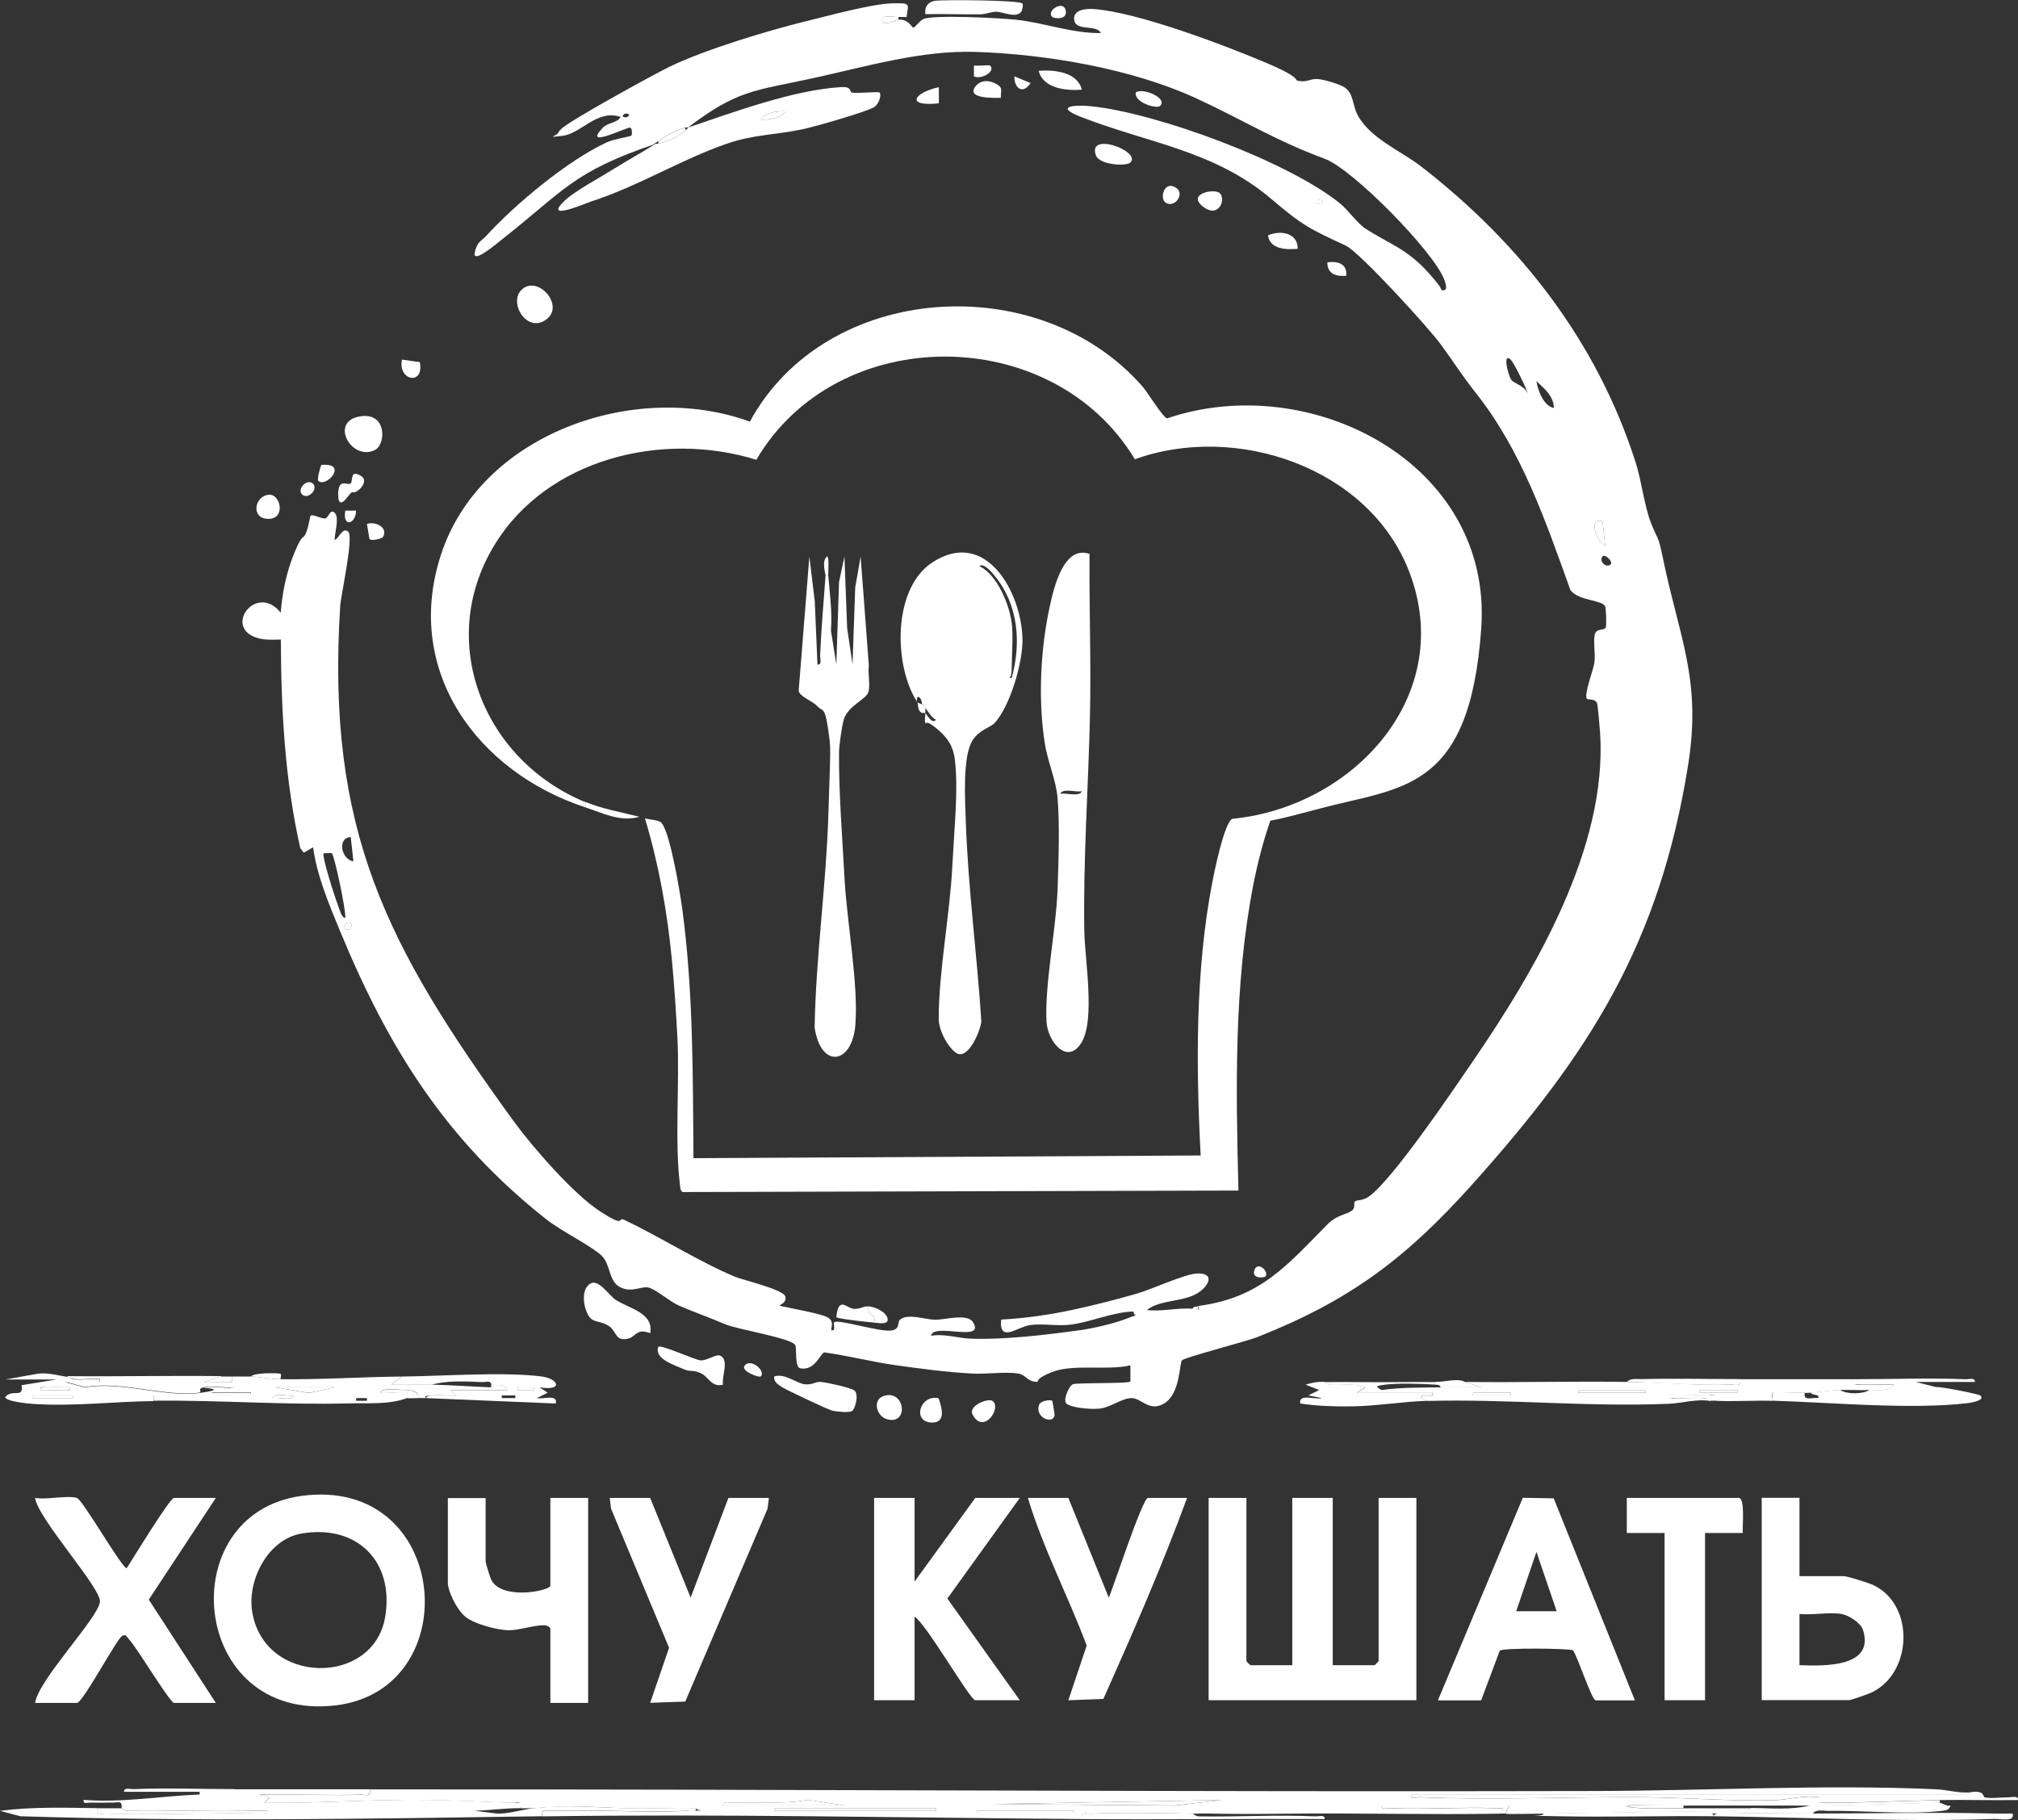 <?xml version="1.0" encoding="UTF-8"?>
<svg id="_Слой_1" data-name="Слой_1" xmlns="http://www.w3.org/2000/svg" version="1.1" xmlns:xlink="http://www.w3.org/1999/xlink" xmlns:xodm="http://www.corel.com/coreldraw/odm/2003" viewBox="0 0 1496 1349.4">
  <rect x="0" y="0" width="1496" height="1349.4" fill="#333333" stroke="none"/>
  <!-- Generator: Adobe Illustrator 29.3.1, SVG Export Plug-In . SVG Version: 2.1.0 Build 151)  -->
  <defs>
    <style>
      .st0 {
        fill: #fff;
      }
    </style>
  </defs>
  <path class="st0" d="M486,106.6c-62.2,21.3-66.7,33.9-115.1,71.9-2.3,1.8-20.6,17.4-19,9s5.4-9.2,8-12c21.7-23.9,60.8-56.5,90-70,5.2-2.4,17.4-4.3,18.1-4.9s.8-5.9-1-6c-3.3,0-35.7,16.3-20,0,3.5-3.7,11-3.6,13.1-7.9-17.6-5.9-29.1,12.3-43,14s-3.4.2-2.9-3c.5-.8,1.3-1.4,1.9-2.1,4.6-5.3,69.2-40.8,80-46,26.3-12.8,73-26.9,102-34,15.8-3.9,48.2-12.7,63-13.1s12.1.3,11,10.1c-2,0-4,0-6,0-4.9.1-13.8-2.4-12,4,4.4,2,9.7-1.8,12-2,7.3-.7,9.9,5.9,11,5.9s4.9-5.3,7.5-6.4c7.6-3.3,57.2-.7,68.5.5,20.7,2.2,42,10.3,63,9.9-3-6.5-18.2-1.2-19.7-9.3s8.7-8.9,14.4-8.5c32.6,2.4,95.3,26.2,126.7,39.4s19.7,13.2,26,14,8.1-1.9,13.3-1.5,16.8,4,20,6.2c6.8,4.6,5.7,13,9.6,20.4,9.1,17.4,32.8,27,47.5,38.5,73.5,57.1,130.1,129.8,158.7,219.3,4.2,13,6.5,32.5,11.3,44.7,5,12.7,5.2,8.4,8.7,25.3,12,59,29,90.5,18.9,153.9-21.1,132.6-73,214.2-160.4,311.6-48.8,54.4-90.4,85.8-159.1,112.9-7.8,3.1-53.9,15-55.8,17.2s-1.1,24.6-13.1,31.9c-10.9,6.7-16.8-3.8-24.1-3.9s-15.7,7-24,7.8-22.7-1.1-24.8-4.2,2.7-13.2,5.2-13.9c4.8-1.3,40.9-.3,42.6-2v-12c-17.4,4.1-42.2-1.3-58.1,5s-7.3,7.6-12.8,7.1-6.9-5.1-12.2-6c-9.9-1.6-23.4.6-34,0-19.2-1-38.3-3.6-57.7-6.3-17.3-2.5-34.7-7-52.1-9.4-3,.7-7,14-17.9,11.8-4-.8-2.6-13.9-3.5-16.9-1.7-5.4-43-11.8-52.2-15.8s-22.6-8.8-34.2-13.8c-6.4-2.7-17.3-12.3-22.7-13.4s-11.7,3.8-20,.2c-9.7-4.2-7.6-16.8-14.4-23.6-7.1-7.1-30.3-18.5-41-27-74.8-58.9-117.6-127.6-153.4-214.6-8.1-19.6-16.8-40.3-19.7-61.4l-6.9,4-2.6-3.4c-11.5-50.8-14.2-102.6-14.4-154.6-6.6.1-12.8.6-19.2-1.8-22.9-8.8,1.8-40.1,19.1-18.1,1.3-15.7,4.2-30.1,10.3-44.8s5.9-8.9,8.2-13.8,3.1-13,3.7-13.4c1.7-1.2,7.9,2.4,10.7,2.1s3.5-7.7,7.2-4.1-.6,16.6,0,20c2.7-.6,5.9-10.1,10-6s-5.5,47.2-6,55c-10.5,166.7,34.5,252.2,128.3,381.6,14.2,19.5,44.7,54.6,64.6,67.4s11.9,3.5,17.8,6.2c26.7,12.7,55.6,31.1,81.9,42.1,6.3,2.6,36.2,9.5,37.4,14.7s-5.1,6.1-4,6.9c6.7,1.6,32.1,5.9,36.1,9s1.8,6.2,2,9.1c3.9.7,1-4.8,2.1-5.9,2.6-2.7,34.7,7.7,42.9,6,6.4-1.3,3.5-6.2,6.2-8.2,6-4.5,18.4.2,25.7.3s24-4.9,28.1,1.8c9.5,15.5-29.4,0-31.1,10.1,9.9-1.7,19.7,1.7,28.9,2.1,24.8,1,56.7-2.8,81.9-6.3,9.9-1.4,26.1-5.2,35.2-8.9s4.9.2,4-4.9c-15.6.4-32.5,8.2-47.2,9.8-9.6,1.1-20.5-1.1-29.7.3s-22.8,13.5-21.1-4.1c18-1,36.1-3.6,53.7-7.4s32.6-7.8,46.3-11.7c11.4-3.2,36-14.7,45.1-15.1,12-.4,10.2,7,2.8,13-10.7,8.6-29.6,5.8-39.9,14.1,11.4,1.3,22.4-1.8,34-1s4.8,5.9,4-2c46.9-6.1,66.4-30.9,96.2-60.8,6.7-6.7,13.7-7,17.4-9.6s1.1-6,2.8-7.2,5.5-.4,9.7-3.2c17.4-11.7,63.2-79.6,77.5-100.5,46.4-67.8,99.9-158.6,94.4-243.6-.2-3.6-1.7-20.4-2.2-21.8-1.4-3.9-6.7-2.6-7.5-3.4-2.6-2.8,4.8-21.6,5.5-27,.9-6.3-1.2-17,.5-21.5,1.5-4,7.2-2.1,7.9-4.5s.2-13.6-.4-15.5c-1.7-4.9-19.9-4.1-25.8-12.2-18.5-51.3-35.9-102.8-70-146-10.9-13.8-16.4-22.9-26-36-8.6-11.9-60.2-68.6-70.6-73.4-26.9-12.5-31.9-14.8-55.3-34.7-42.2-35.9-91.7-41.4-141.2-60.8-20.4-8-3.5-9,7.8-7.8,48.7,4.9,145.9,40.9,184.2,71.8,6.4,5.1,12.9,14.8,19.1,18.9,17.9,11.5,30.8,14.9,47,33s5.6,11,8,12c6.7,2.9,5-3.2,3.4-7.4-8.1-20.9-67.7-81.7-88.6-89.4-37.3-13.8-60.5-28.8-95.2-44.8-47.8-22-111.1-32.7-163.6-34.4-40.7-1.3-80.9,10.9-120.6,19.5-43.6,9.5-55.7,8.5-92.5,36.5-.6.2-1.4-.2-2,0-8.7,2.9-12.8,5.2-20,10s-1.3,1.5-2,2ZM466,84.6c-2.8-1.4-5.3,1.3-4,2,2.8,1.4,5.3-1.3,4-2ZM980,148.6c-2.8-1.4-5.3,1.3-4,2,2.8,1.4,5.3-1.3,4-2ZM1120,266.6c-6.4-5.5-1.9,11.6.2,14.8s10.5,4.4,12.8,11.2c-1.3-4.5-10.8-24-13.1-25.9ZM1152,302.5c-.4-9-7-14.3-13-19.9,1,6.6,5.2,18.5,13,19.9ZM1188,386.5c-11.6-3.3-3.5,16.4,2,18l-2-18ZM1194,418.5c2.1-1.9-4.1-8.1-6-6-3,3.4,2.6,9,6,6ZM260,620.6c-10.4.7-6.8,16.9,2,18l-2-18ZM245.9,632.6c-.6-.5-4.3.2-5.9,0-1.8,1.7,8.5,33.4,10.5,38.5s2.5,9,5.5,9.5c.5-6-8.1-46.4-10-48ZM260,684.6c-2.2-2.2-6.2,1.8-4,4s6.2-1.8,4-4Z"/>
  <path class="st0" d="M510,94.6c34-11.5,77.9-27.8,113.2-30,8.8-.6,6.3,3.5,8.2,4,3.8.9,19.7-.9,20.6,0,1.8,1.9-.7,9-4.1,10.9-7,3.9-42.5,14-51.9,16.1-19.8,4.4-37.2,4-57.1,10.9-34.6,12-65,31.3-101,43-3.2,1-36.4,15.4-19-1,7.3-6.9,27-17.5,36.5-23.5s20.8-12.1,30.6-18.4c.6-.2,1.4.2,2,0,8.9-2.9,12.8-3.9,20-10s1.3-1.5,2-2ZM582,82.6c-5.5-.5-14.7.8-18,6,5.5.5,14.7-.8,18-6Z"/>
  <path class="st0" d="M434,598.6c-79.8-26.2-134.8-100.7-107.4-186.4,28.8-90.5,143.9-130.7,229.3-99.6,56.4-103.8,214.6-113.7,291.1-26,3.6,4.1,15.2,23,18.2,23.6,106.3-36.2,241.4,33.3,232.9,155.5s-59.7,117.6-120.1,133.9-34.3,5.6-36.1,8.4c-5.5,15.8-9.7,32.1-12.9,48.6-14.3,74-12.8,151-10.9,226.1l-412.1,1.1c-2-1.4-1.7-3.9-2-6-3.9-32.3-.1-74.7-1.8-108.2-1-19-2.3-38.9-4.1-57.9-3.4-35.6-9.7-70.8-20-105,3.2,1.1,10.2,1.1,12.2,3.3,6.6,7.3,13.9,52.2,15.5,64,8.2,61,7.8,123.3,8.3,184.7l376-2c-3.5-66.2-4-137.1,8.6-202.4,1.6-8.5,8.9-44.2,14.8-47.2,89.8-8.7,166.7-91.7,131-183.7-29.9-76.9-128.1-110-203.2-82.9-60.9-101.2-220.7-101.9-280.6.4-69.3-21.6-155.2-1-194.2,63.3-43.8,72-7.6,159.8,67.6,190.6v4Z"/>
  <path class="st0" d="M1462,1328.6c-.8,0-4.2,3.3-6.8,2.1h-409.2c-.5,3.4,4.5,1.8,7,1.9,54.5,2.2,111.3-.5,166.1,0,31.7.2,63.9,3,96,2.2,10.5-.3,22.6-4,33.9-2.1s-2.3,3.7,0,4c29.7.2,59.3-1.5,89-2v2c-31.4.6-63.9,2-96,2s-62.7,0-94,0-42-1.1-42,1c13.8,1.9,28.1,1,42,1s33.4,0,50,0c-2.1,3.3-7.6,2-11,2-47.6.6-96.2,1.4-143,2s-18.7-.1-28,0l3-6h-95c-.5,3.5,4.5,1.9,7,2,25.9,1.1,52.1-1,78.1,0,4.9.2,6.5-1.4,3,4-53.3.9-105.9-.6-158.9,0s-46.1-.4-69.1,0c-24.4-.4-50.7-1-75.1,0-3.9.2-8-2.1-6.9,4-133.2-1-266.7-3.9-400-2-1.1-6,3.1-3.9,6.9-4,33.3-1.1,66.8,1.4,100.1,0s7.4,1.5,7-2c-17.6-.5-35.4.6-53.1,0s-41.7-2.6-66.9,0c-3.3,0-6.7,0-10,0,1.1-6.1-3.1-3.8-6.9-4-19.8-.8-40.4-1.7-60-2.1-41.1-.8-82,2.5-123.1,2.1l4-4-8-2c25-.7,50.1.8,75.1,0,3.9-.1,8,2,6.9-4,303.1-.2,605.9,2,908.7,1.2,82.9-.2,169.9-5,252.4-1.3,9,.4,17.7,3.4,26.9,2.1ZM536,1338.6h90l-27-4.1c-18.6,3.4-37.3,1.3-56,2.1-2.5.1-7.4-1.5-7,2ZM906,1334.6l-170,3,135.1,1.1,34.9-4.1ZM694,1340.6h-120v2h120v-2ZM796,1342.6h-72v2h72v-2Z"/>
  <path class="st0" d="M924,1110.6v121c0,.2,2.8,3,3,3h31v-124h30v124h31c.2,0,3-2.8,3-3v-121h28v150h-154v-150h28Z"/>
  <path class="st0" d="M684,522.6c.6.7,1.9,1.6,2,2,.3,1.1-.2,2.8,0,4-.3-.3-2.6.8-4.2-1.3s-1-5.5-1.8-6.7c.4.7,3.4,1.2,4,2Z"/>
  <path class="st0" d="M680,520.6c-17.6-27-18.5-84.4,11.3-103.7,39.4-25.6,65.9,22,66.7,56.8.4,17.1-9.1,49.7-20.6,62.3-3,3.3-11.5,5.2-16.3,12.7-7.8,12-5.6,45.5-5.1,60.9,1.7,49.1,8.3,98.5,11.5,147.5-.5,7.1-10,29.4-18.6,23.6-6.7-4.6-12.9-17-13-25.1-.1-34.4,8.1-76.5,10-112s4.5-57.9,2-80c-1.2-10.9-5.9-17.2-14.1-23.9s-6.9-2.5-7.6-3.4c-1.2-1.8,0-5.5-.3-7.6,2,1.9,4.8,8.3,8,5-3.6-1.9-5.6-5.8-8-9s-1.4-1.3-2-2-.3-4.8-3-6c-1.6-.3-1.3,3.5-1,4ZM750,461.6c1.3,9.5,0,23.8,0,34s-4.9,7,0,7c7.1-25.5,5-53.7-12-74.9-1.9-2.4-8.4-10.7-12-8,13.2,6.3,22.2,28.3,24,42Z"/>
  <path class="st0" d="M223.5,1109.1c110.3-15,123.3,143.7,25.3,155.3-108.2,12.8-122.2-142.1-25.3-155.3ZM223.5,1137c-24.7,4.2-40.2,34.3-36.6,57.6,8.5,55.1,89.9,55.8,98.6,4.4,7-41.3-20.8-69-62-62Z"/>
  <path class="st0" d="M807.7,410.8c-.3,40.2,1.2,80.6.3,120.8-1.2,52.7-5,104.9-4.2,158,.3,21.3,8.4,66.6-2.2,83.6s-25.1-1.4-25.8-15.8c-1.4-27.7,7.1-68.2,8.2-97.8.7-20.2,1.7-48.5,0-68.2-1.2-13.3-7.4-26.8-9.5-40.5-5-31.9-3.2-69.6,3.7-101.2,3.1-14.2,10.4-45.7,29.5-39ZM802,586.6c-4,1.1-14.2-2.6-16,2,4-1.1,14.2,2.6,16-2Z"/>
  <path class="st0" d="M1066,1260.6l62.9-150.1,22.9.4,60.2,149.8h-29c-3,0-13.4-32.4-16.9-37.1-2.3-1.5-52.8-2-54.3.3l-13.8,36.8h-32ZM1154,1194.6l-15-44-15,44h30Z"/>
  <path class="st0" d="M57,1110.6c4.3,1.2,34.3,53.8,37,52,4.2-6.5,31.9-52,35-52h31l-49.7,75.4,49.7,76.6h-31c-2.8,0-26.9-39.7-32.2-45.8s-2.6-4.2-5.8-4.2-29.5,50-34,50h-31c2.6-17.5,47-63,48.1-75.1.9-10.1-45.9-61.3-48.1-76.9,8.3,1.5,23.9-2.1,31,0Z"/>
  <path class="st0" d="M678,1110.6v62l45-62h33l-53.7,74.6,53.7,75.4h-33c-3.8,0-36.3-56.6-45-62v62h-30v-150h30Z"/>
  <path class="st0" d="M1334,1110.6v58h33c2.5,0,18.2,5,21.5,6.5,30.9,14.3,29.7,65-1.1,79.8-2.2,1-15.2,5.6-16.4,5.6h-65v-150h28ZM1365,1196.6c-9.1-1.5-21.5,1.1-31,0v38c17.8.7,56,1.8,47.1-26.1-1.8-5.5-10.8-11-16.1-11.9Z"/>
  <path class="st0" d="M360,1110.6v47c0,1.2,3.3,12,4.2,13.8,8.1,15.4,43.8,8,43.8,4.2v-65h28v152h-28v-55c0-1.2-2.6-2.6-4.5-2.6-7.2-.2-19,3.8-26.4,3.7-8.5-.1-25.5-4.6-32.1-10s-13-19.2-13-25v-63h28Z"/>
  <path class="st0" d="M614,426.6c1.2,13.6,3,27.2,2,41l4,25,2-61,4-19,2,53,4,27,2-57,4-23,6.1,80.9c-.9,5.8,1.3,14.6-.4,19.8s-14.9,10-18.1,19.9c-1.4,4.4-3.6,19.8-3.6,24.6-.3,29,2.5,64.2,4.1,93.9,1.7,31.7,10.4,78.4,8,108.1-2.3,29.6-25.7,32.9-30.2,2,.9-52.7,8.6-105.4,10.2-158s2.1-47.4-.3-63.9-4.1-12.1-7.8-16.2-13.8-7.4-13.9-11.8l7.9-99.2,4,33,2,47c3.5.5,1.9-4.5,2-7,.8-19.8,2.6-39.3,4-59h2Z"/>
  <polygon class="st0" points="482 1110.6 512 1184.5 540 1110.6 570 1110.6 569 1118.6 508 1261.6 482 1262.5 496 1221.7 453 1118.6 452 1110.6 482 1110.6"/>
  <path class="st0" d="M792,1110.6l30,74c3.5-8.2,25-74,29-74h29c-18.4,50.2-40.2,100.1-62,149l-26,1,13.6-40.5c-13.7-36.7-32.3-72-43.6-109.5h30Z"/>
  <path class="st0" d="M1292,1136.6h-28v124h-30v-124h-28v-26h83c4.9,0,2.5,21.5,3,26Z"/>
  <path class="st0" d="M174,1326.6h82c6,0,12,0,18,0,1.1,6-3.1,3.9-6.9,4-25,.8-50.1-.6-75.1,0l8,2-4,4c41.1.5,81.9-2.8,123.1-2.1,19.6.4,40.2,1.3,60,2.1s8-2.1,6.9,4c-11.5,0-22.5,1.5-34,2l17.1,2.1c8.7,0,19.2-3.3,26.9-4.1,25.3-2.5,42.4-.6,66.9,0s35.4-.6,53.1,0c.5,3.5-4.5,1.9-7,2-33.3,1.4-66.8-1.1-100.1,0-3.9.1-8-2-6.9,4-128.7,1.9-258.3,4.1-387,0l-15-4c23.6-3.1,48.1-2.3,72-2-1.1,6,3.1,3.9,6.9,4,39.3,1.3,78.8-1,118.1,0,3.2-2.8-2.2-2-4-2-32.7-1-65.5.5-98.2,0-2.6,0-4.6-2.1-4.8-2.1,1.1-6-3.1-3.9-6.9-4s-9.4.2-14.1,0-7.4,1.5-7-2c29.2,2.2,57.2-2.9,86-4v-2s-56,0-56,0c-.4-3.5,4.5-1.9,7-2,24.6-1,50.3,0,75,0Z"/>
  <path class="st0" d="M1064,1024.6v2c-9.5-.7-27.9-1.2-37,0s-6.2,1.5-3,4c14.6-2,29.2-1.8,44-2s20,.1,30,0l-12-4c40,.5,80.1-.6,120,0s51.2,2.9,77.1,2c3.9-.1,8,2,6.9-4,28,0,56,0,84,0-1.1,6.1,3.1,3.8,6.9,4,7.7.3,15.4-.2,23.1,0-2.6,5.5-12.9,3.8-18,4-7.3.3-14.7-.3-22,0s-15.7,1.6-22,2-2.7,0-4,0c-4.3.3-23.1-.8-24,0s.3,4.5,0,6c-13.9-.4-28.1.6-42,0,1.1-6-3.1-3.9-6.9-4-8.7-.3-17.4.2-26.1,0-3.2,2.8,2.2,2,4,2,6.7.2,13.5-.5,20.2,0s4.6,2.1,4.8,2.1c-10.5-1.7-21.1,1.7-30.9,2.1-60.4,2.5-119.4-3.7-179.1-2.1l-4-2v-2s8,0,8,0v-2s-56,0-56,0l6-4c-8.1-3.3-16.7-1.5-25.1-1.9-2.6-.1-4.6-2.1-4.8-2.1,19-.2,38.1.3,57.1,0,8.5,0,16.3-.1,24.9,0ZM1220,1030.6h-50v2h50v-2ZM1288,1030.6h-28v2h28v-2ZM1120,1032.6h-28v2h28v-2Z"/>
  <path class="st0" d="M164,1020.6l-13,4c4.7-.2,9.4.2,14.1,0s8,2.1,6.9-4c4.7,0,9.3,0,14,0s14.5,1.9,22,2c30.1.3,60.3-1.7,90-2l-8,6c10,.2,20-.2,30,0,14.8.3,29.3,1.5,44,2,2.3,0,11-4.5,12,2h-42l4,4c-6.3.3-12.7-.4-19,0s-2.8,1.9-3,1.9c-2,.2-4,0-6,0,1-6.8-8.9-5.8-12.9-6.1s-13.8-1.4-15.1,2.1c3.7.8,18.6-1.1,20,0s-.4,3.7,0,4c-13.8,5.1-28.5,3.6-43,4-47.8,1.3-97-2.5-145-2-1.1-6.1,3.1-3.8,6.9-4,19.3-.8,38.8.8,58.1,0,2.5-.1,7.4,1.5,7-2h-30l18-4c-6.7.9-16.4-1.4-22.6,0s-.5,3.6-4.2,4.1c-24,3.2-58.3-9-84.1-4.2l-15-4c6.3-.2,12.7.2,19,0s7.4,1.5,7-2c-6.1-.7-13.2.8-19.2,0s-4.5-2.1-4.8-2.1c38,.4,76-.5,114,0ZM248,1028.6h-44l25,4.2,19-4.2ZM218,1034.6c-4,1.1-14.2-2.6-16,2,4-1.1,14.2,2.6,16-2ZM272,1036.6h-8v2h8v-2Z"/>
  <path class="st0" d="M1374,1022.6c27.3,0,55.9-1.1,83,0,2.5.1,7.4-1.5,7,2h-44l15.2,3.8c4-.4,31.5,5.2,32.8,6.2,4.4,3.7-7.5,5.5-9.2,5.7-42.1,5-101.6-.5-144.8-1.8.3-1.5-.4-5.6,0-6,.9-.8,19.8.3,24,0-1.5,6.6,5.2,3.5,10,4,.8-3.2-3.7-1.5-6-4,6.3-.4,14.6-1.7,22-2,4.7,3.3,16.9,3.4,22,0,5.1-.2,15.4,1.6,18-4-7.7-.3-15.4.3-23.1,0s-8,2.1-6.9-4Z"/>
  <path class="st0" d="M50,1020.6c.3,0,1.8,1.8,4.8,2.1,6,.7,13.1-.8,19.2,0,.5,3.5-4.5,1.9-7,2-6.3.3-12.7-.2-19,0l15,4c25.8-4.8,60.1,7.4,84.1,4.2s2.6-3.7,4.2-4.1c6.2-1.5,15.9.9,22.6,0l-18,4h30c.4,3.5-4.5,1.9-7,2-19.3.8-38.8-.8-58.1,0-3.9.2-8-2.1-6.9,4-29.3.3-59.5,4.1-89.1,2.1-3.7-.2-20.7-1.8-20.9-5.1,5.2-6.4,13.8,1.5,12.1-8.8l25.9-4.2H4l22.9-4.1c8.1-1.5,16.3,1.3,23.1,2.1ZM52,1028.6c-5,.1-10-.2-15,0s-7.4-1.5-7,2c5-.1,10,.2,15,0s7.4,1.5,7-2ZM54,1034.6h-30v2h30v-2Z"/>
  <path class="st0" d="M1462,1328.6c9.7-1,7.6,3.5,9.4,4,4.4,1.1,12.4-.1,17.6,0,2.4,0,7.4-1.5,7,2-19.3.3-38.7-.3-58,0-29.7.5-59.3,2.2-89,2-2.3-.4,2.3-3.6,0-4-11.3-1.9-23.4,1.8-33.9,2.1-32.1.8-64.3-1.9-96-2.2-54.8-.4-111.6,2.3-166.1,0-2.4-.1-7.4,1.5-7-2h409.2c2.5,1.3,6-1.9,6.8-2Z"/>
  <path class="st0" d="M298,1020.6c29.8-.3,75.2-3.6,103.1-.1,13.1,1.6,16.8,11-1.1,8.1l6,4-8,4c4.2,1.2,15.6-3.4,14,4l-96-4c.2,0-.2-1.7,3-1.9,6.3-.5,12.7.2,19,0l-4-4h42c-1-6.5-9.7-1.9-12-2,1.1-6.1-3.1-3.8-6.9-4-11.5-.5-26.3-1.3-37.1,2-10-.2-20,.2-30,0l8-6ZM396,1028.6h-12v2h12v-2ZM382,1034.6h-10v2h10v-2Z"/>
  <path class="st0" d="M1438,1336.6c1.3,0,5.3,3,8,2-.8,3.6-3.9,3.7-6.9,4.1-24.6,2.8-58.2-.4-84.1-.1-3.4,0-8.9-1.3-11,2-21,0-42-.3-63,0s-8.9-1.3-11,2c-38.3-.4-76.8.8-115.1,0s-7.8.9-10.9-2.1c46.8-.6,95.5-1.4,143-2,3.4,0,8.9,1.3,11-2,14.2,0,30.5,1.7,44-2,32.1,0,64.6-1.4,96-2Z"/>
  <path class="st0" d="M482,988.5c-9.6-3.9-10.8,2.2-15.4,3.7-10.2,3.2-9.4-4.7-14.6-8.6s-11-3.2-14-6c-5.2-5-8.4-21.8,0-26.1,5.9-3,13.7,9,18.1,12,10.1,6.8,28.8,9.7,25.9,25.1Z"/>
  <path class="st0" d="M982,1024.6c.3,0,2.3,1.9,4.8,2.1,8.5.4,17-1.4,25.1,1.9l-6,4h56v2s-8,0-8,0v2s4,2,4,2c-17.2.5-37.3,3.8-54.9,4.1-13.2.2-26.1-.2-39.1-2.1-1.5-7.7,11.6-2.6,16-4l-10-2,8-4-10-4c4.8-1.5,8.9-2.3,14-2Z"/>
  <path class="st0" d="M633.5,1031c3.4,3.2.4,13.8-1.9,15.2s-11,.4-14.2-.2-35.8-16.1-38.1-17.8-6-3.6-5.3-7.7c8.1-2.6,17,5.6,23.1,5.9s7.2-2.2,11.6-1.8,22.9,4.5,24.8,6.4Z"/>
  <path class="st0" d="M1344,1344.6c44.5,0,89.5-1.1,134,0v4c-69.2,2.4-139-1.2-208-2,2.1-3.3,7.6-2,11-2,21-.3,42.1,0,63,0Z"/>
  <path class="st0" d="M758,2.6c.6.7,0,4.8-.9,6.1-3.7,5.1-14,0-18.3,0s-7.7,1.8-11.7,1.9c-13.7.2-27.4-.4-41.1-.1-.7-5.3,1.8-9,7-9.9s62.9-.6,64.9,2Z"/>
  <path class="st0" d="M533.6,1005c7.4,3,1.2,15.4,2.4,21.6-8.5,2.3-10.8-6-16.5-8.5s-8.2-1.1-11.5-2.5c-7.7-3.4-23.2-8-20-17,1.8-2,26.7,9.5,31.2,10s11.6-4.7,14.4-3.6Z"/>
  <path class="st0" d="M265.4,309c21.6-4.8,21,20.4,12.6,24.6-16.9,8.6-33.5-19.9-12.6-24.6Z"/>
  <path class="st0" d="M386.5,215c11.7-11.7,32.4,11.1,18.7,21.7-14.3,11-28.4-12-18.7-21.7Z"/>
  <path class="st0" d="M884,1344.6c.3,0,2.3,2,4.8,2.1,28.7.5,57.6-1.3,86.2,0,2.4.1,7.4-1.5,7,2-60-.3-120,.5-180,0-1.1-6.1,3.1-3.8,6.9-4,24.3-1,50.7-.4,75.1,0Z"/>
  <path class="st0" d="M1290,1022.6c1.1,6-3.1,3.9-6.9,4-25.9.9-52.2-1.6-77.1-2,3.1-3,7.1-2,10.9-2.1,24.3-.6,48.8,0,73.1,0Z"/>
  <path class="st0" d="M838,120.5c-2.8,2.9-23,2-25.6-5.4-6.4-17.9,33.8-3,25.6,5.4Z"/>
  <path class="st0" d="M802,66.5c-11.5.9-28.7-.8-32-14,11.5-.9,28.7.8,32,14Z"/>
  <path class="st0" d="M90,1340.6c.3,0,2.3,2.1,4.8,2.1,32.7.4,65.5-1.1,98.2,0,1.7,0,7.2-.8,4,2-39.3-1-78.8,1.3-118.1,0-3.9-.1-8,2-6.9-4,6,0,12,0,18,0Z"/>
  <path class="st0" d="M655.4,1034.9c15.8-4.7,18.5,22.1,2,17.3-7.8-2.3-10.9-14.6-2-17.3Z"/>
  <path class="st0" d="M644,968.6c-2,6.6,6,5.4,4,12-4.1-.3-27.2-2.8-28-4,1.6-16.1,7.7-6.5,12.9-6.2s6.8-2.1,11.1-1.8Z"/>
  <path class="st0" d="M199.3,366.8c8.7-.8,12.8,17.9-.3,17.9-13.2,0-10.6-16.9.3-17.9Z"/>
  <path class="st0" d="M695.8,1036.7c2.5,7.1,5.6,18.1-4.8,18-15.2-.1-9.1-21.1,4.8-18Z"/>
  <path class="st0" d="M1112,1344.6c3.6-5.4,2-3.8-3-4-25.9-1-52.1,1.1-78.1,0-2.4,0-7.4,1.5-7-2h95s-3,6-3,6c-1.1,0-3,0-4,0Z"/>
  <path class="st0" d="M735.8,1038.7c7.1,5.1-7,25.7-14.9,9.8-3.1-6.2,11.6-12.2,14.9-9.8Z"/>
  <path class="st0" d="M962,184.5c-8,.6-20.5.7-22-10,9.2-4,22.2-2,22,10Z"/>
  <path class="st0" d="M267.7,352.9c4.9,3,.6,9.3-3.4,11.5s-1.8-2.3-7,4.5c-4.7,6.2-6.8,4-6.6-3,.4-12,7-5.5,9.2-7.5s-.9-10.7,7.8-5.5Z"/>
  <path class="st0" d="M903.7,142.8c5.6,3.6.5,19.7-11.6,10.6-12.4-9.4,6.8-13.6,11.6-10.6Z"/>
  <path class="st0" d="M741.7,64.8c1.1,1.8,0,5.4.3,7.7-6.3.2-25.4.5-19.1-8.1s17.5-1.9,18.8.4Z"/>
  <path class="st0" d="M434,594.6c12.7,5.2,26.8,7.6,40,11-14,4.1-27.3-2.8-40-7v-4Z"/>
  <path class="st0" d="M256,1326.6h-82c27.3,0,54.7,0,82,0Z"/>
  <path class="st0" d="M298,266.6l13.2,1.9c3.5,17.6-16.5,13.9-13.2-1.9Z"/>
  <path class="st0" d="M696,64.6v12c-25.1,2.7-18.7-7.8,0-12Z"/>
  <path class="st0" d="M860,78.5c-2.6,2.5-19.5-2.6-18-10,5.4-3.7,24,4.4,18,10Z"/>
  <path class="st0" d="M780,1038.6c.4.4,1.9,10.3,1.8,10.8-1.4,7-14.6,1.6-11.6-7.6,1.2-3.6,8.9-4.2,9.8-3.2Z"/>
  <path class="st0" d="M283.8,398.3c-.5.8-8,3.1-9.9,1.4l-1.9-11.2c5.9-2.3,16.3,2.5,11.8,9.8Z"/>
  <path class="st0" d="M864.2,150.3c-4.9-3-1.1-17.2,7.9-10.9,6.3,4.4-1.2,15.1-7.9,10.9Z"/>
  <path class="st0" d="M236,356.5c-1.1-1.1,1.2-9.5,2.2-11.8,20.6-1.8,3.5,17.4-2.2,11.8Z"/>
  <path class="st0" d="M1086,1024.6l12,4c-10,.1-20-.1-30,0-.5-1.9-2.3-1.9-4-2v-2c7.7,0,16.6-3,22,0Z"/>
  <path class="st0" d="M998,204.5c-7.5.6-14.1-1.4-14-10,7.6-1,14.9.9,14,10Z"/>
  <path class="st0" d="M644,968.6c4.7.3,12.9,4,14,9s-7.1,3.2-10,3c2-6.6-6-5.4-4-12Z"/>
  <path class="st0" d="M752,56.6l12,5c-5.5,8.4-12.1,4.4-12-5Z"/>
  <path class="st0" d="M734,48.6c4.5,4.4-6.9,10.7-12,8v-8c2.5.4,11.4-.6,12,0Z"/>
  <path class="st0" d="M186,1020.6c1.8-3,21.1-2.7,22-2s-.2,2.9,0,4c-7.5,0-16.9-2-22-2Z"/>
  <path class="st0" d="M564,1020.5c-1.1,1.2-15.1-3.9-12-8,4.5-5.8,15.9,3.9,12,8Z"/>
  <path class="st0" d="M302,1036.6c-.4-.3.5-3.7,0-4-1.4-1.1-16.3.8-20,0,1.3-3.5,12-2.3,15.1-2.1s13.9-.7,12.9,6.1c-1.7,0-7.6.3-8,0Z"/>
  <path class="st0" d="M1268,1038.6c-.3,0-2.2-1.9-4.8-2.1-6.7-.4-13.5.3-20.2,0s-7.2.8-4-2c8.7.2,17.4-.3,26.1,0s8-2,6.9,4c-1.3,0-2.7,0-4,0Z"/>
  <path class="st0" d="M780,12.5c-4.6-4.6,8.2-12.6,10-5s-8.7,6.3-10,5Z"/>
  <path class="st0" d="M172,1020.6c1.1,6.1-3.1,3.8-6.9,4s-9.4-.1-14.1,0l13-4c2.2,0,5.3,0,8,0Z"/>
  <path class="st0" d="M232,358.6c4.2,4.2-3.8,12.1-8,8s3.8-12.1,8-8Z"/>
  <path class="st0" d="M264,378.6c-.4,10.7-10.3,12.3-8,0h8Z"/>
  <path class="st0" d="M938,946.5c-.9.9-10.5,1.9-8-5s11.3,1.7,8,5Z"/>
  <path class="st0" d="M1478,1344.6c4.6.1,9.3,0,14,0,2,6.5-8.9,3.8-14,4v-4Z"/>
  <path class="st0" d="M666,12.6v2c-2.3.2-7.6,4-12,2-1.9-6.4,7.1-3.9,12-4Z"/>
  <path class="st0" d="M614,426.6h-2c0-1.3-3.1-10.4,1-14,2,0,.8,11.3,1,14Z"/>
  <path class="st0" d="M888,968.6c.8,7.9-3.1,2.1-4,2,.5-2,2.3-1.8,4-2Z"/>
  <path class="st0" d="M508,94.6v2c-7.2,6.1-11.1,7.1-20,10v-2c7.2-4.8,11.3-7.1,20-10Z"/>
  <path class="st0" d="M1188,386.5l2,18c-5.5-1.6-13.6-21.3-2-18Z"/>
  <path class="st0" d="M260,684.6c2.2,2.2-1.8,6.2-4,4s1.8-6.2,4-4Z"/>
  <path class="st0" d="M980,148.6c1.4.7-1.2,3.4-4,2s1.2-3.4,4-2Z"/>
  <polygon class="st0" points="906 1334.6 871.1 1338.6 736 1337.6 906 1334.6"/>
  <rect class="st0" x="574" y="1340.6" width="120" height="2"/>
  <path class="st0" d="M536,1338.6c-.4-3.5,4.5-1.9,7-2,18.7-.8,37.5,1.3,56-2.1l27,4.1h-90Z"/>
  <rect class="st0" x="724" y="1342.6" width="72" height="2"/>
  <path class="st0" d="M1248,1338.6v2c-13.9,0-28.2.9-42-1,0-2.1,37.7-1,42-1Z"/>
  <path class="st0" d="M582,82.6c-3.3,5.2-12.4,6.4-18,6,3.3-5.2,12.4-6.4,18-6Z"/>
  <rect class="st0" x="1170" y="1030.6" width="50" height="2"/>
  <rect class="st0" x="1260" y="1030.6" width="28" height="2"/>
  <rect class="st0" x="1092" y="1032.6" width="28" height="2"/>
  <polygon class="st0" points="248 1028.6 229 1032.7 204 1028.6 248 1028.6"/>
  <path class="st0" d="M218,1034.6c-1.8,4.5-12,.9-16,2,1.8-4.5,12-.9,16-2Z"/>
  <rect class="st0" x="24" y="1034.6" width="30" height="2"/>
  <path class="st0" d="M52,1028.6c.5,3.5-4.5,1.9-7,2-5,.2-10-.1-15,0-.5-3.5,4.5-1.9,7-2,5-.2,10,.1,15,0Z"/>
  <rect class="st0" x="384" y="1028.6" width="12" height="2"/>
</svg>